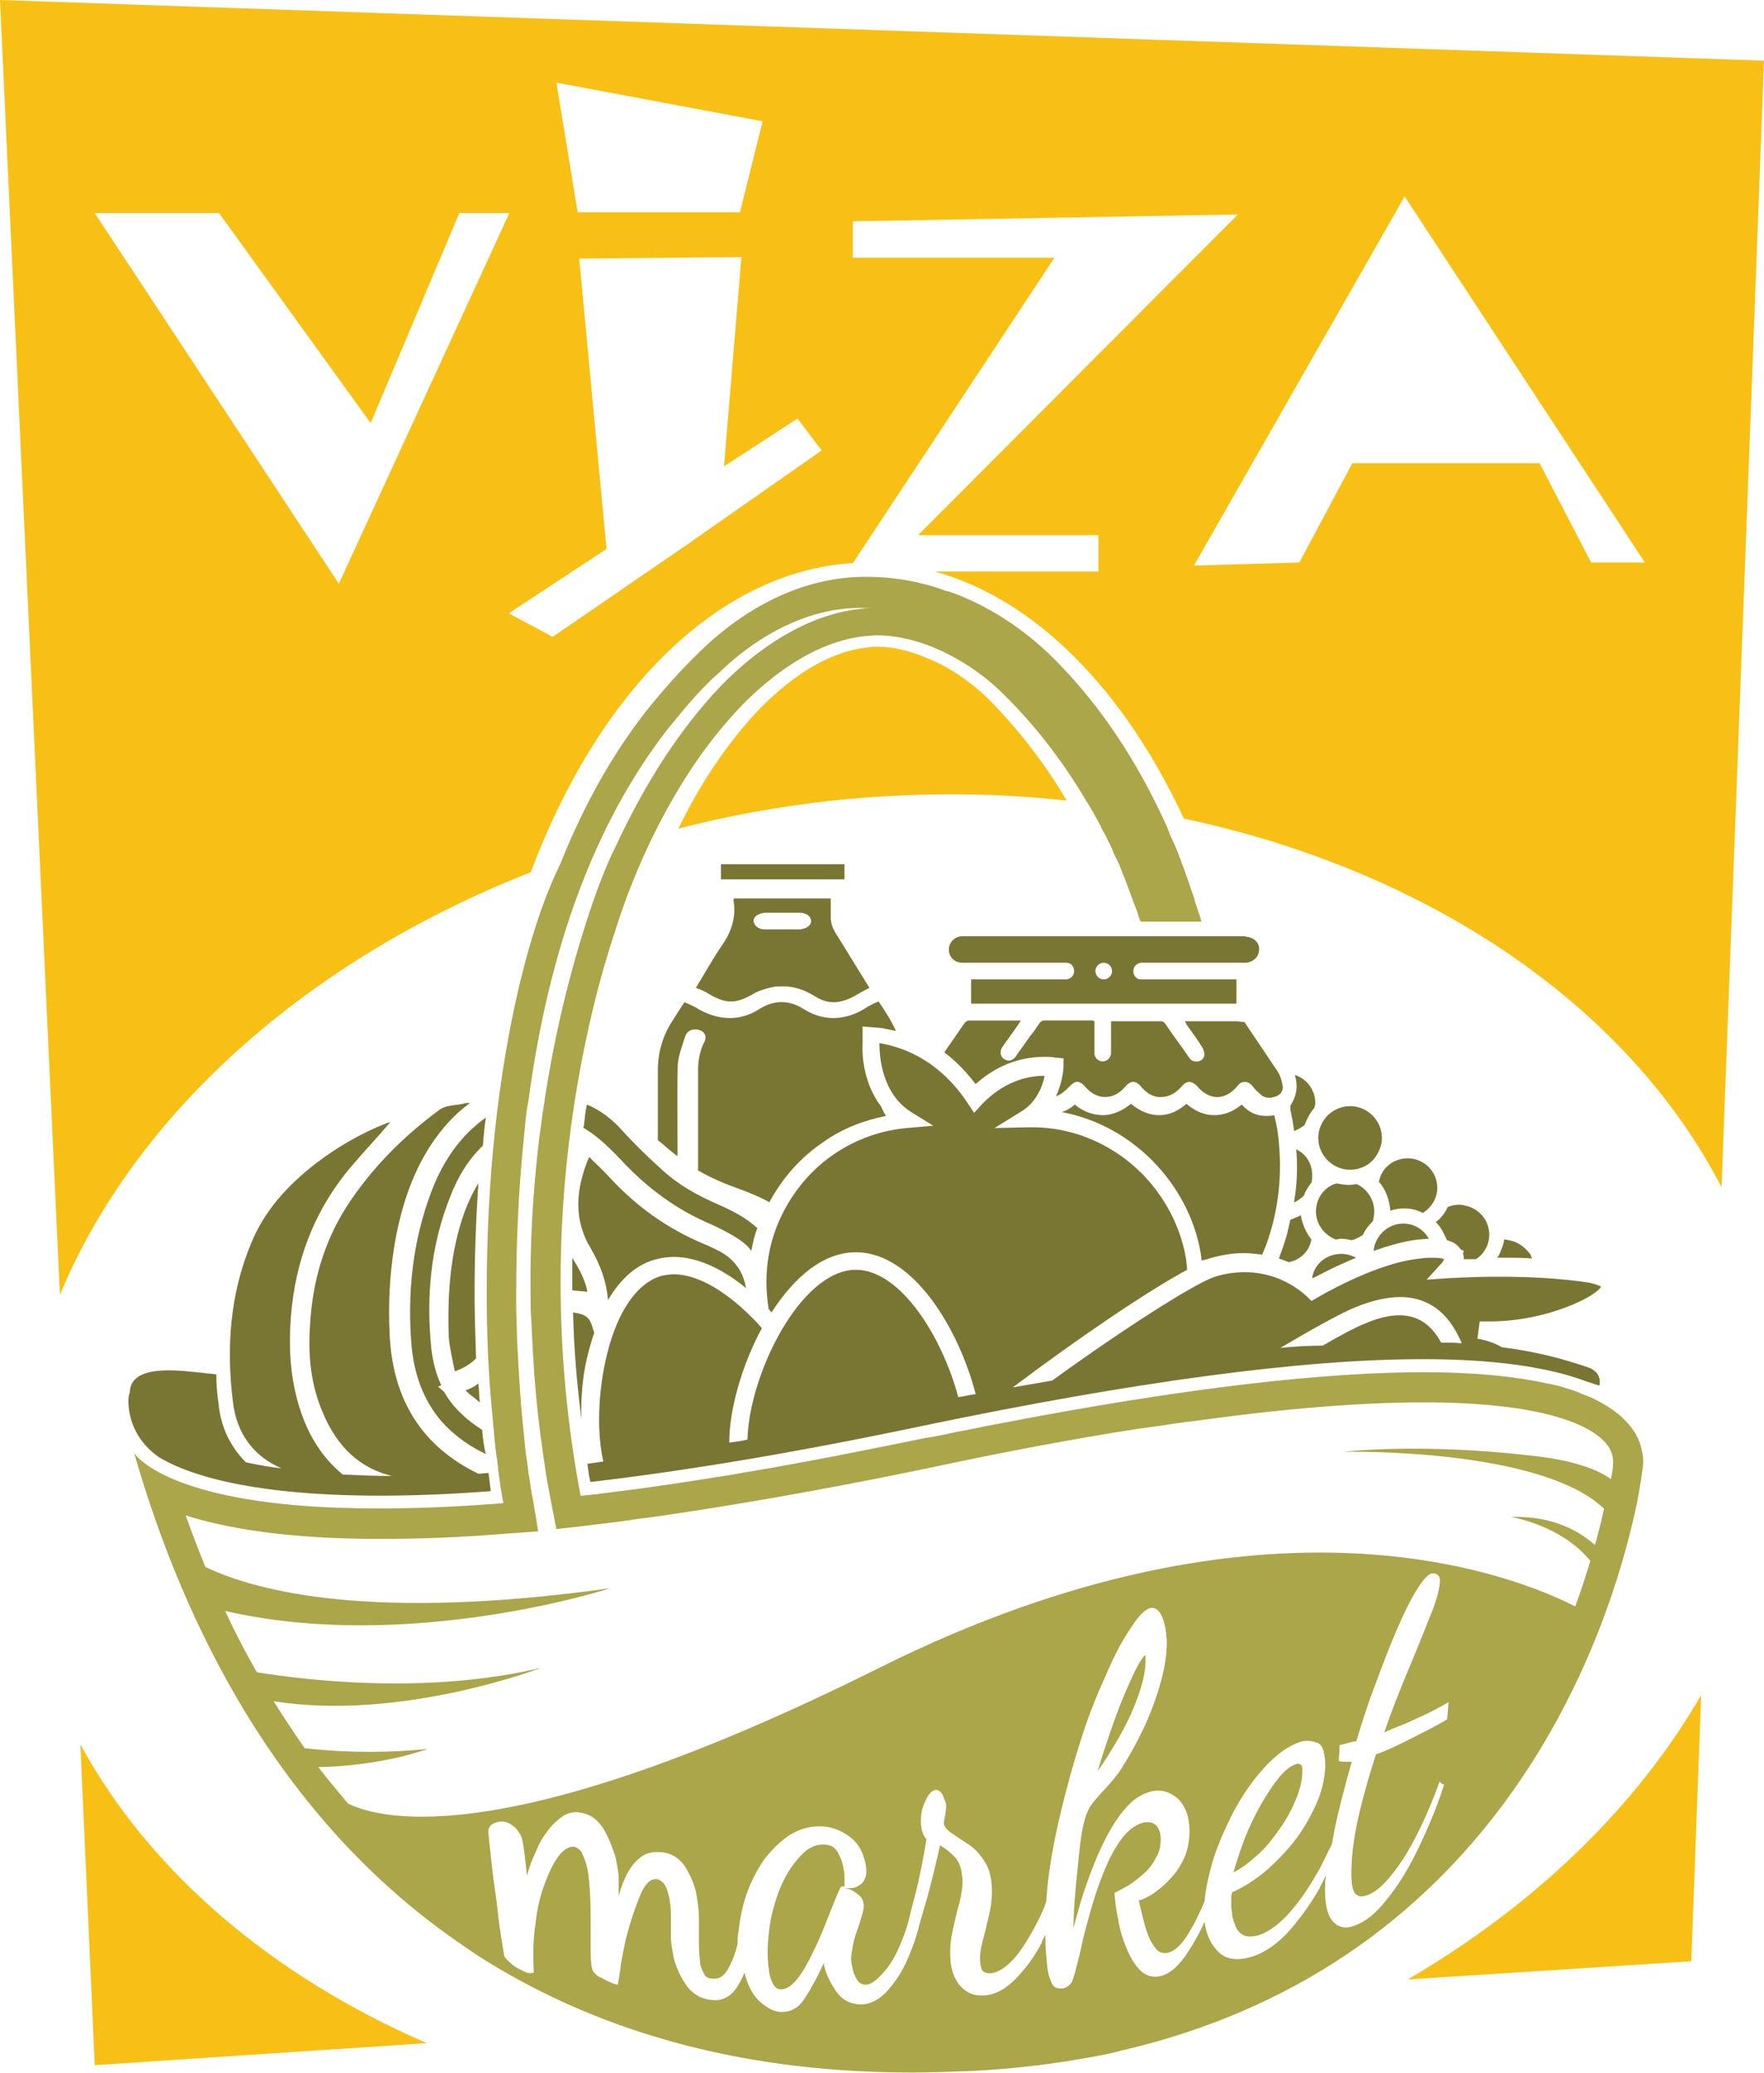 <?xml version="1.0" encoding="utf-8"?>
<!-- Generator: Adobe Illustrator 23.0.2, SVG Export Plug-In . SVG Version: 6.00 Build 0)  -->
<svg version="1.1" id="Layer_1" xmlns="http://www.w3.org/2000/svg" xmlns:xlink="http://www.w3.org/1999/xlink" x="0px" y="0px"
	 viewBox="0 0 226.77 266.46" style="enable-background:new 0 0 226.77 266.46;" xml:space="preserve">
<style type="text/css">
	.st0{fill:#A7A34A;}
	.st1{fill:#797634;}
	.st2{fill:#AAA649;}
	.st3{fill:#F8C014;}
</style>
<path class="st0" d="M159.63,120.36v-0.97l0,0l0,0V120.36z"/>
<g>
	<path class="st1" d="M196.95,161.78c-0.1-0.19-0.1-0.29-0.19-0.49c-0.58-0.78-1.36-1.46-2.34-1.75c-0.39-0.1-0.78-0.19-1.07-0.19
		c0,0.29-0.1,0.58-0.19,0.88c-0.19,0.49-0.39,1.07-0.68,1.46c0.19,0,0.29,0,0.49,0C194.22,161.69,195.59,161.69,196.95,161.78z"/>
	<path class="st1" d="M185.45,158.28l0.58,1.17c0.78,0.19,1.36,0.58,1.75,1.17l0.39,0.19l-0.1,0.39c0.1,0.19,0.1,0.39,0.1,0.68
		c0.49,0,0.97,0,1.56,0c0.78-0.49,1.27-1.17,1.56-2.05c0.29-0.97,0.19-1.95-0.29-2.92c-0.58-0.97-1.36-1.56-2.34-1.85
		c-0.39-0.1-0.78-0.19-1.07-0.19c-0.49,0-0.97,0.1-1.46,0.29c-0.39,0.78-0.88,1.46-1.56,1.95
		C184.96,157.5,185.26,157.89,185.45,158.28z"/>
	<path class="st1" d="M178.73,155.64c0.58-0.19,1.17-0.29,1.75-0.29c0.88,0,1.66,0.19,2.44,0.58c1.07-0.68,1.85-1.85,1.85-3.22
		c0-2.14-1.75-3.8-3.8-3.8c-1.85,0-3.41,1.27-3.7,3.02C178.14,152.92,178.63,154.28,178.73,155.64z"/>
	<path class="st1" d="M165.67,162.27c1.46-0.29,2.63-1.36,2.92-2.92c-0.68-0.88-1.17-1.95-1.36-3.12c-0.1,0-0.1,0.1-0.19,0.1
		l-1.17,0.49c-0.1,0.58-0.29,1.17-0.39,1.75c-0.29,1.07-0.68,2.14-1.07,3.22C164.89,161.98,165.28,162.08,165.67,162.27z"/>
	<path class="st1" d="M167.72,144.63c0.29-0.78,0.68-1.56,1.27-2.24c0-0.19,0.1-0.39,0.1-0.58c0-1.66-1.07-3.12-2.63-3.61
		c0.39,1.27,0.29,2.53-0.49,3.8c-0.1,0.1-0.1,0.39-0.1,0.58c0.19,0.97,0.39,1.85,0.49,2.83
		C166.84,145.22,167.33,144.92,167.72,144.63z"/>
	<path class="st1" d="M167.62,153.7c0.19-0.58,0.58-1.17,0.97-1.66c0.1-0.29,0.1-0.68,0.1-0.97c0-1.46-0.78-2.73-2.05-3.31
		c0.19,2.24,0.1,4.58-0.29,6.82C166.84,154.38,167.23,154.08,167.62,153.7z"/>
	<path class="st1" d="M171.71,159.35c0.19,0,0.49-0.1,0.68-0.1c0.49,0,0.97,0.1,1.36,0.19c0.49-0.1,0.97-0.39,1.46-0.68
		c0.29-0.68,0.78-1.27,1.27-1.75c0.1-0.39,0.19-0.78,0.19-1.27c0-1.56-0.97-2.92-2.24-3.51c-0.29,0-0.58,0.1-0.97,0.1
		c-0.58,0-1.07-0.1-1.66-0.19c-1.46,0.39-2.63,1.85-2.63,3.61C169.18,157.4,170.25,158.76,171.71,159.35z"/>
	<path class="st1" d="M180.38,157.3c-1.95,0-3.61,1.56-3.8,3.51c1.95-0.68,4-1.27,5.75-1.46c0.39,0,0.88-0.1,1.36-0.1
		C183.02,158.08,181.85,157.3,180.38,157.3z"/>
	<path class="st1" d="M174.34,161.69c-0.58-0.29-1.17-0.49-1.95-0.49c-1.85,0-3.41,1.27-3.7,3.02l0.1,0.1
		C170.25,163.54,172.2,162.56,174.34,161.69z"/>
	<path class="st1" d="M87.12,137.22c0-1.36,0.58-2.73,0.97-4c0.19-0.58,0.68-0.88,1.27-0.88c0.19,0,0.39,0,0.58,0.1
		c0.68,0.19,0.97,0.88,0.58,1.56c-0.58,1.17-0.78,2.34-0.78,3.61c0,4.29,0,8.58,0,12.86c1.66,0.97,3.51,1.75,5.46,2.44
		c1.27,0.49,2.53,0.97,3.7,1.66c1.66-3.12,4.09-5.85,7.02-7.8c2.34-1.66,5.07-2.73,7.99-3.31c-0.29-0.39-0.49-0.88-0.68-1.27
		c-2.14-2.83-2.44-6.33-2.34-7.99v-2.24l2.34,0.19c0.68,0.1,1.36,0.29,1.95,0.39c-0.58-1.27-1.36-2.53-2.24-3.8
		c-0.68,0.29-1.27,0.58-1.85,0.97c-1.27,0.78-2.63,1.17-4,1.17c-1.27,0-2.53-0.39-3.8-1.17c-0.88-0.58-1.85-0.88-2.83-0.88
		s-1.85,0.29-2.83,0.88c-1.17,0.78-2.53,1.17-3.8,1.17c-1.36,0-2.63-0.39-3.9-1.07c-0.58-0.39-1.27-0.68-1.95-0.97
		c-0.58,0.88-1.07,1.66-1.56,2.44c-1.27,1.95-1.85,4.09-1.85,6.33c0,3.02,0,6.04,0,8.97c0.88,0.68,1.66,1.46,2.53,2.05
		C87.12,144.83,87.02,141.03,87.12,137.22z"/>
	<path class="st1" d="M93.94,128.75c0.88,0,1.66-0.29,2.73-0.88c0.78-0.49,1.75-0.78,2.63-0.97c0.49-0.1,0.88-0.1,1.36-0.1
		c1.46,0,2.83,0.49,4.09,1.27c0.78,0.49,1.56,0.78,2.44,0.78c0.78,0,1.66-0.29,2.44-0.68c0.68-0.39,1.36-0.78,2.14-1.17
		c-1.46-2.34-2.92-4.78-4.39-7.11c-0.39-0.68-0.58-1.27-0.58-1.95c0-0.78,0-1.56,0-2.44H94.33c0,0.19-0.1,0.29,0,0.49
		c0.29,2.14-0.39,4-1.66,5.75c-1.17,1.75-2.14,3.51-3.22,5.26c0.58,0.19,1.27,0.49,1.85,0.88
		C92.29,128.45,93.16,128.75,93.94,128.75z M98.33,117.34c0.78,0,1.56,0,2.24,0c0.78,0,1.56,0,2.24,0c0.88,0,1.46,0.49,1.46,1.07
		c0,0.58-0.58,0.97-1.46,1.07h-0.1c0,0,0,0-0.1,0h-0.58h-1.46c-0.49,0-0.88,0-1.36,0c-0.29,0-0.58,0-0.88,0
		c-0.88,0-1.36-0.49-1.46-1.07C96.87,117.83,97.45,117.44,98.33,117.34z"/>
	<rect x="92.68" y="111.1" class="st1" width="15.88" height="1.95"/>
	<path class="st1" d="M154.85,161.98c1.75-0.58,3.41-0.88,5.07-0.88c0.78,0,1.56,0.1,2.34,0.19c0.19-0.39,0.29-0.78,0.49-1.17
		c1.66-4.58,2.14-9.26,1.56-14.13c-0.1-0.88-0.29-1.75-0.49-2.63c-0.39,0.1-0.68,0.1-1.07,0.1c-1.27,0-2.24-0.49-3.12-1.46
		c-1.07,0.88-2.24,1.36-3.51,1.36c-1.17,0-2.34-0.39-3.61-1.46c-0.97,0.88-2.14,1.46-3.51,1.46c-1.36,0-2.53-0.58-3.61-1.46
		c-1.07,0.88-2.34,1.46-3.61,1.46c-1.17,0-2.44-0.39-3.61-1.36c-0.58,0.49-1.07,0.78-1.66,0.97c4.68,0.88,8.97,3.31,12.28,6.92
		c3.02,3.31,5.07,7.5,5.65,11.79c0,0.1,0,0.29,0,0.39C154.56,161.98,154.75,161.98,154.85,161.98z"/>
	<path class="st1" d="M125.42,139.37c1.85-1.66,4.78-3.51,8.87-3.51c0.39,0,0.88,0,1.36,0.1l1.07,0.1v1.07c0,0.19-0.1,1.95-0.97,3.8
		c0.58-0.19,1.07-0.58,1.66-1.17c0.39-0.39,0.68-0.68,1.07-0.68c0.29,0,0.68,0.19,1.07,0.68c0.78,0.88,1.66,1.27,2.53,1.27
		c0.88,0,1.75-0.39,2.53-1.27c0.39-0.49,0.78-0.68,1.07-0.68c0.29,0,0.68,0.19,1.07,0.68c0.58,0.68,1.27,1.17,2.14,1.27
		c0.1,0,0.19,0,0.39,0c1.07,0,1.95-0.58,2.63-1.36c0.29-0.39,0.68-0.58,0.97-0.58c0.29,0,0.68,0.19,0.97,0.49
		c0.78,0.97,1.75,1.46,2.63,1.46c0.88,0,1.85-0.49,2.63-1.46c0.29-0.39,0.58-0.49,0.97-0.49c0.29,0,0.68,0.19,0.97,0.58
		c0.29,0.39,0.68,0.78,1.07,1.07c0.29,0.29,0.68,0.39,1.07,0.39c0.29,0,0.58-0.1,0.88-0.19c0.68-0.29,0.97-0.88,0.78-1.56
		c-0.1-0.58-0.29-1.17-0.68-1.75c-1.36-2.05-2.83-4.19-4.19-6.24c-0.49,0-0.68-0.1-0.97-0.1c-0.97,0-1.95,0-3.02,0
		c-0.97,0-1.95,0-3.02,0h-0.68c0.19,0.19,0.19,0.39,0.29,0.49c0.68,0.97,1.36,1.85,1.95,2.83c0.19,0.29,0.29,0.58,0.29,0.97
		c0,0.49-0.39,0.78-0.78,0.88c-0.1,0-0.19,0-0.29,0c-0.39,0-0.68-0.19-0.88-0.49c-0.97-1.46-2.05-2.83-3.02-4.29
		c-0.19-0.29-0.39-0.39-0.68-0.39c-0.97,0-2.05,0-3.02,0c-0.68,0-1.27,0-1.95,0c-0.29,0-0.58,0-0.88,0c-0.19,0-0.29,0-0.49,0
		c0,1.36,0,2.73,0,4.09c0,0.58-0.49,1.07-1.07,1.07c-0.58,0-1.07-0.49-1.07-1.07c0-0.19,0-0.49,0-0.68v-3.41
		c-0.1,0-0.19-0.1-0.19-0.1c-1.07,0-2.05,0-3.12,0c-1.07,0-2.14,0-3.22,0c-0.19,0-0.39,0.19-0.49,0.29
		c-0.39,0.58-0.78,1.17-1.27,1.75c-0.58,0.88-1.27,1.75-1.85,2.63c-0.19,0.29-0.58,0.49-0.88,0.49c-0.19,0-0.39-0.1-0.58-0.19
		c-0.49-0.29-0.58-0.97-0.29-1.46c0.1-0.19,0.29-0.39,0.39-0.58c0.68-0.97,1.36-1.85,2.05-2.92c-0.97,0-1.85,0-2.73,0
		c-1.36,0-2.73,0-4,0c-0.19,0-0.39,0.19-0.49,0.29c-0.88,1.27-1.75,2.53-2.63,3.8C123.08,136.54,124.45,138.1,125.42,139.37z"/>
	<path class="st1" d="M123.76,123.77c1.95,0,3.9,0,5.85,0h6.53h0.49c0.1,0,0.19,0,0.29,0c0.1,0,0.1,0,0.19,0
		c0.58,0,0.97,0.49,0.97,1.07c0,0.58-0.39,0.97-0.97,1.07c-0.1,0-0.19,0-0.29,0c-0.1,0-0.19,0-0.29,0c-2.14,0-4.39,0-6.53,0h-4.58
		h-0.58v3.12h34.11v-3.12h-0.58H153c-1.75,0-3.51,0-5.26,0c-0.19,0-0.39,0-0.58,0s-0.39,0-0.49,0c-0.58,0-0.97-0.49-0.97-1.07
		c0-0.58,0.39-0.97,0.97-1.07c0.1,0,0.1,0,0.19,0c0.1,0,0.19,0,0.29,0c4.19,0,8.38,0,12.57,0c0.1,0,0.19,0,0.29,0
		c0.1,0,0.1,0,0.19,0c0.88-0.1,1.56-0.68,1.66-1.56c0.1-0.88-0.49-1.56-1.36-1.75c-0.19,0-0.39-0.1-0.68-0.1h-0.1
		c-8.19,0-16.27,0-24.36,0h-11.21c-0.1,0-0.19,0-0.29,0c-0.1,0-0.19,0-0.29,0c-0.78,0.1-1.36,0.58-1.56,1.36
		C121.82,122.9,122.6,123.77,123.76,123.77z M141.89,123.77c0.58,0,1.07,0.49,1.07,1.07c0,0.58-0.49,1.07-1.07,1.07
		c-0.58,0-1.07-0.49-1.07-1.07C140.82,124.26,141.31,123.77,141.89,123.77z"/>
	<path class="st1" d="M62.47,143.66c-3.31,2.34-5.55,5.65-7.02,9.55c-2.44,6.43-3.12,13.16-2.53,19.98
		c0.39,3.9,1.75,7.41,4.39,10.14c1.56,1.56,3.31,2.73,5.16,3.61c-0.29-0.97-0.39-2.05-0.49-3.12c-0.88-0.58-1.75-1.17-2.53-1.95
		c-0.97-0.88-1.75-1.85-2.34-2.92l-0.78-0.68l0.39-0.19c-0.68-1.46-1.07-3.02-1.27-4.68c-0.68-6.72-0.1-13.25,2.44-19.59
		c0.97-2.53,2.34-4.78,4.19-6.53C62.17,146.09,62.27,144.83,62.47,143.66z"/>
	<path class="st1" d="M80.01,149.31c3.31,3.51,7.02,6.24,11.4,8.09c1.27,0.58,2.44,1.17,3.61,1.95c0.58,0.39,1.17,0.88,1.56,1.46
		c0.19-0.97,0.39-1.95,0.78-2.92c-1.46-1.36-3.22-2.24-4.97-3.02c-2.73-1.17-5.36-2.63-7.6-4.78c-1.85-1.66-3.61-3.41-5.26-5.26
		c-1.27-1.27-2.63-2.24-4.09-2.83c-0.19,0.97-0.29,1.85-0.39,2.83c-0.1,0.1-0.1,0.1,0,0.19C76.89,146.09,78.55,147.75,80.01,149.31z
		"/>
	<path class="st1" d="M76.4,171.34c-0.1-0.29-0.19-0.58-0.29-0.88c-0.29-0.97-0.78-1.36-1.56-1.56c-0.29-0.1-0.58-0.1-0.88-0.19
		c0.1,4.58,0.49,9.16,1.07,13.74c-0.1-2.92,0.19-6.04,0.97-8.87C75.92,172.8,76.11,172.12,76.4,171.34z"/>
	<path class="st1" d="M61.69,180.3c-0.1-0.78-0.1-1.66-0.19-2.44c-0.49,0.39-1.07,0.68-1.66,0.88c0.49,0.49,0.88,0.78,1.27,1.07
		C61.3,180.01,61.49,180.11,61.69,180.3z"/>
	<path class="st1" d="M78.16,167.14c1.66-2.83,3.8-4.68,6.24-5.26c0.68-0.19,1.46-0.29,2.24-0.29c2.83,0,6.04,1.36,9.26,4
		c-0.39-2.44-1.85-4.09-4.09-5.07c-0.39-0.19-0.78-0.39-1.27-0.58c-4.68-1.95-8.67-4.78-12.18-8.58c-0.78-0.88-1.66-1.66-2.63-2.63
		c-1.75,4.19-2.05,8.09,0.29,11.89C77.18,162.66,77.96,164.71,78.16,167.14z"/>
	<path class="st1" d="M59.74,155.74c-1.85,5.17-2.24,10.53-2.05,16.08c0.1,1.46,0.49,3.02,0.78,4.48c1.07-0.39,1.95-0.88,2.73-1.66
		c-0.1-2.83-0.19-5.65-0.19-8.48c0-4.87,0.19-9.55,0.49-14.03C60.81,153.21,60.23,154.47,59.74,155.74z"/>
	<path class="st1" d="M73.67,161.88c-0.1-0.1-0.1-0.19-0.1-0.29c0,1.46,0,2.83,0,4.29c0.68,0.1,1.27,0.1,1.95,0.19
		C75.23,164.61,74.55,163.25,73.67,161.88z"/>
	<path class="st1" d="M173.56,150.38c1.27,0,2.44-0.58,3.12-1.46c0.1-0.1,0.19-0.29,0.29-0.39c0.39-0.68,0.68-1.36,0.68-2.24
		c0-2.24-1.85-4.09-4.09-4.09c-2.24,0-4.09,1.85-4.09,4.09C169.47,148.53,171.32,150.38,173.56,150.38z"/>
	<path class="st1" d="M204.26,175.82c-3.12-1.07-6.63-2.05-11.21-2.63c-0.58-0.39-1.85-0.88-3.02-1.07h-0.1l0.29-2.24h0.1
		c0.39,0,0.78,0,1.17,0c7.5,0,13.84-3.31,14.33-4.48c-0.19-0.1-0.58-0.29-1.46-0.49c-3.61-0.58-7.99-0.78-11.6-0.78
		c-3.61,0-6.33,0.19-6.53,0.19l-2.83,0.19l1.95-2.14c0.1-0.1,0.29-0.39,0.29-0.49c-0.19-0.1-0.58-0.19-1.56-0.19
		c-0.39,0-0.88,0-1.46,0.1c-4.48,0.39-10.33,3.31-13.35,5.07l-0.68,0.39l-0.58-0.58c-2.24-2.05-5.07-3.12-7.99-3.12
		c-1.36,0-2.73,0.19-4.09,0.68c-2.63,0.97-11.4,6.53-20.66,13.25c-1.66,0.29-3.31,0.58-5.07,0.88c8.28-6.24,17.44-12.47,22.41-15.11
		c0-0.39-0.1-0.78-0.1-1.17c-0.58-3.8-2.34-7.5-5.07-10.53c-3.8-4.19-9.16-6.63-14.72-6.63c-0.19,0-0.39,0-0.58,0l-4.29,0.1
		l3.61-2.24c1.85-1.17,2.63-3.31,2.83-4.48c-3.8,0-6.53,2.05-8.09,3.7l-0.97,1.07l-0.78-1.17c-1.95-3.02-5.55-6.82-11.4-7.8
		c0,1.95,0.39,6.53,4.09,8.87l2.83,1.75l-3.31,0.29c-3.41,0.29-6.63,1.46-9.36,3.31c-4.39,2.92-7.6,7.89-8.48,13.06
		c-0.39,2.24-0.39,4.58,0,6.92c0.1,0.1,0.19,0.29,0.39,0.39c2.83-4.39,6.53-7.7,10.82-7.7c7.41,0,13.25,9.94,15.4,18.23
		c-0.78,0.1-1.46,0.29-2.24,0.39c-2.05-7.7-7.41-16.37-13.16-16.37c-7.11,0-13.74,13.45-13.94,21.83c-0.78,0.19-1.56,0.29-2.34,0.39
		v-0.1c0-4,1.56-9.75,4.19-14.62c-0.49-0.58-1.07-1.17-1.66-1.75c-3.41-3.31-6.82-5.17-9.65-5.17c-0.58,0-1.07,0.1-1.56,0.19
		c-3.12,0.88-5.65,4.48-7.02,10.04c-1.17,4.68-1.36,10.04-0.49,13.84c-0.68,0.1-1.36,0.19-2.05,0.29c0.1,0.78,0.19,1.56,0.39,2.34
		c12.57-1.46,26.99-3.9,42.68-7.21c27.09-5.65,48.73-8.58,64.32-8.58c8.97,0,15.98,0.97,20.95,2.83l1.75,0.58
		C206.01,176.4,204.26,175.82,204.26,175.82z M187.89,172.7c-0.88-0.1-1.75-0.1-2.63-0.1c-1.27-2.34-3.02-3.51-5.36-3.51
		c-1.36,0-2.92,0.39-4.68,1.17c-0.97,0.39-2.83,1.36-5.17,2.73c-1.75,0-3.51,0.1-5.46,0.29c4.48-2.63,7.99-4.58,9.75-5.26
		c2.14-0.88,4.09-1.27,5.65-1.27c4.39,0,6.63,2.92,7.89,5.85V172.7z"/>
	<path class="st1" d="M61.49,189.46c-7.21-3.51-11.01-9.45-11.4-17.93c-0.19-3.8,0-7.5,0.58-11.21c0.78-4.68,2.14-9.16,4.68-13.06
		c1.36-2.05,2.92-3.9,5.07-5.46c-0.49,0-0.68,0-0.88,0.1c-0.97,0.19-2.14,0.19-2.92,0.68c-4.68,3.41-8.87,7.6-12.08,12.57
		c-2.92,4.58-4.39,9.75-4.68,15.2c-0.29,3.9,0.1,7.7,1.66,11.31c1.85,4.39,4.78,7.11,8.87,8.09c-2.24,0-4.39-0.1-6.33-0.19
		c-2.73-2.24-4.48-5.17-5.55-8.58c-1.36-4.29-1.46-8.77-0.97-13.16c0.78-6.82,3.31-12.77,7.6-17.84c1.66-1.95,3.41-3.8,5.07-5.75
		c-0.19,0.1-0.39,0.1-0.58,0.19c-3.22,1.27-6.24,3.02-9.06,5.17c-3.51,2.73-6.53,5.95-8.28,10.23c-2.73,6.53-3.22,13.45-2.34,20.47
		c0.49,4,2.63,6.92,6.24,8.48c-1.66-0.19-3.22-0.49-4.58-0.78c-1.95-1.95-3.22-4.48-3.51-7.5c-0.19-1.27-0.29-2.53-0.29-3.8
		c-0.58-0.1-1.07-0.1-1.66-0.19c-2.34-0.19-9.06-1.36-9.45,2.24c0,0.1,0,0.19,0,0.29c-0.29,0.1-0.88,5.07,3.7,8.28
		c3.02,1.85,10.62,4.97,28.46,4.97c4.39,0,9.16-0.19,14.23-0.58c-0.1-0.78-0.19-1.56-0.29-2.34
		C62.37,189.37,61.88,189.46,61.49,189.46z"/>
</g>
<g>
	<path class="st2" d="M211.08,186.54c-0.39-2.24-2.14-4.87-6.63-6.92c-0.49-0.19-1.07-0.39-1.66-0.68
		c-0.78-0.29-1.56-0.49-2.44-0.78c-0.49-0.1-0.88-0.19-1.36-0.29c-4-0.88-9.16-1.46-15.98-1.46c-12.38,0-30.02,1.85-55.16,6.72
		c-1.66,0.29-3.22,0.68-4.97,0.97c-1.27,0.29-2.63,0.58-4,0.78c-8.09,1.66-15.49,3.12-22.41,4.29c-0.78,0.1-1.56,0.29-2.24,0.39
		c-5.46,0.88-10.52,1.66-15.3,2.24c-1.46,0.19-2.92,0.39-4.29,0.49c-3.51-18.42-3.41-37.62,0.19-56.14
		c1.07-5.56,2.44-11.01,4.19-16.28c1.46-4.68,3.22-8.97,5.16-12.86c2.92-5.85,6.24-10.92,10.14-15.2
		c2.44-2.73,9.06-9.26,16.96-10.04c0.49,0,0.88-0.1,1.36-0.1c2.24,0,4.68,0.49,7.11,1.46c2.92,1.17,5.94,3.02,8.58,5.46
		c4.39,4.19,8.19,9.06,11.4,14.52c0.1,0.1,0.1,0.19,0.19,0.29c0.19,0.29,0.39,0.68,0.58,0.97c0.19,0.39,0.39,0.68,0.58,1.07
		c0.19,0.29,0.39,0.68,0.49,0.97c0.19,0.39,0.39,0.68,0.58,1.07c0.19,0.29,0.29,0.68,0.49,0.97c0.19,0.39,0.39,0.78,0.49,1.17
		c0.19,0.29,0.29,0.68,0.49,0.97c0.19,0.39,0.39,0.78,0.49,1.17c0.1,0.29,0.29,0.68,0.39,0.97c0.19,0.39,0.29,0.78,0.49,1.27
		c0.1,0.39,0.29,0.68,0.39,1.07c0.19,0.39,0.29,0.88,0.49,1.27c0.1,0.39,0.29,0.68,0.39,1.07c0.1,0.39,0.19,0.68,0.39,1.07h7.8
		c-0.19-0.78-0.49-1.46-0.68-2.14c-0.1-0.19-0.19-0.49-0.19-0.68c-0.49-1.36-0.88-2.63-1.36-3.9c-0.1-0.39-0.29-0.68-0.39-1.07
		c-0.39-1.07-0.78-2.05-1.27-3.02c-0.19-0.49-0.39-0.97-0.58-1.46c-3.7-8.19-8.28-15.11-13.74-20.76c-4-4.19-8.67-7.31-13.55-9.16
		c-0.29-0.1-0.58-0.19-0.88-0.29h-0.1c-3.41-1.27-6.92-1.85-10.33-1.85c-1.36,0-2.63,0.1-3.9,0.29c-7.7,1.17-13.74,5.65-17.44,9.26
		c-2.53,2.44-4.87,5.07-7.11,7.89c-4.39,5.65-7.99,12.18-10.91,19.49c-2.24,4.58-3.9,9.94-5.26,15.59
		c-2.73,11.6-4.19,24.75-4.19,39.47c0,5.17,0.19,10.23,0.68,15.3c0.1,1.07,0.19,2.14,0.29,3.22c0.1,1.07,0.19,2.05,0.39,3.12
		c0,0.39,0.1,0.68,0.1,1.07c0.19,1.46,0.39,2.92,0.68,4.39c-6.04,0.49-11.3,0.68-15.98,0.68c-3.41,0-6.43-0.1-9.16-0.29
		c-19-1.36-22.32-6.82-22.32-6.82c5.26,18.32,16.66,45.9,42.2,63.25c0.58,0.39,1.27,0.88,1.85,1.27
		c14.13,9.06,32.35,15.11,55.94,15.11c2.44,0,4.87-0.1,7.5-0.19c5.85-0.29,11.21-0.97,16.37-1.95c0.97-0.19,2.05-0.39,3.02-0.68
		c49.31-11.4,62.86-54.29,66.17-69.78c0.1-0.29,0.1-0.58,0.19-0.88c0.39-2.05,0.58-3.51,0.68-4.19
		C211.28,188.1,211.28,187.32,211.08,186.54z M186.04,221.04c-1.66,0.97-3.22,1.75-4.58,2.44c-1.36,0.68-2.73,1.36-4,1.85
		c-0.1,0-0.19,0.1-0.29,0.1c-0.1,0-0.19,0.1-0.29,0.1c-0.78,2.44-1.46,4.78-2.05,7.21c-0.58,2.44-0.97,4.68-1.07,6.82
		c-0.1,1.75,0,3.02,0.29,3.61c0.29,0.58,0.88,0.78,1.66,0.49c1.46-0.49,2.92-2.05,4.68-4.68c1.66-2.63,3.22-5.95,4.68-9.94
		c0.19,0.19,0.29,0.29,0.58,0.39c-0.97,3.02-2.14,5.75-3.41,8.38c-1.27,2.63-2.63,4.78-4,6.43c-1.36,1.75-2.73,2.83-4.09,3.31
		c-1.27,0.49-2.24,0.19-2.92-0.68c-0.68-0.88-0.97-2.44-0.88-4.78c0-0.29,0.1-0.58,0.1-0.97c-0.29,0.58-0.58,1.17-0.88,1.75
		c-1.36,2.34-2.83,4.29-4.29,5.85c-1.56,1.56-3.12,2.53-4.68,2.92c-1.85,0.49-3.31,0.19-4.29-1.07c-0.78-0.88-1.27-2.05-1.46-3.51
		c-0.78,1.75-1.66,3.22-2.53,4.48c-1.07,1.46-2.14,2.34-3.31,2.53c-0.88,0.19-1.75-0.1-2.44-0.78c-0.68-0.68-1.27-1.66-1.75-2.83
		c-0.49-1.17-0.88-2.44-1.07-3.7c-0.29-1.27-0.39-2.44-0.49-3.41c0.39-0.19,0.97-0.49,1.66-0.88c0.68-0.39,1.27-0.88,1.95-1.46
		c0.68-0.58,1.27-1.27,1.66-2.05c0.49-0.78,0.68-1.56,0.68-2.53c0-0.78-0.19-1.36-0.58-1.75c-0.39-0.39-0.88-0.49-1.56-0.39
		c-0.88,0.19-1.75,0.78-2.53,1.66c-0.78,0.97-1.46,2.05-2.14,3.51c-0.58,1.36-1.17,2.83-1.66,4.39c-0.49,1.56-0.88,3.02-1.27,4.48
		c-0.39,1.46-0.58,2.73-0.88,3.7c-0.29,1.27-0.58,2.24-0.78,2.73c-0.29,0.49-0.68,0.78-1.27,0.88c-0.19,0-0.49,0-0.78-0.1
		c-0.29-0.1-0.58-0.49-0.78-1.17c-0.29-0.68-0.39-1.66-0.49-3.12c-0.1-0.78-0.1-1.66-0.1-2.53c-0.19,0.39-0.39,0.68-0.49,1.07
		c-0.97,1.85-2.14,3.41-3.41,4.68c-1.27,1.27-2.53,1.95-3.9,2.05c-1.17,0.1-2.05-0.19-2.92-0.97c-0.78-0.78-1.27-1.85-1.46-3.22
		c-0.1-1.17-0.1-2.44,0.19-3.8c0.29-1.36,0.58-2.73,0.97-4c0.29-1.36,0.49-2.53,0.29-3.51c-0.1-0.97-0.39-1.75-0.97-2.34
		c-0.58-0.58-1.17-1.07-1.85-1.46c-0.49,2.34-1.07,4.58-1.66,6.82c-0.39,1.27-0.68,2.34-0.97,3.31c-0.39,1.66-0.97,3.22-1.56,4.58
		c-0.78,1.75-1.75,3.12-2.73,4.19c-0.97,0.97-2.05,1.56-3.22,1.56c-1.27,0-2.34-0.49-3.12-1.56c-0.78-1.07-1.36-2.24-1.66-3.51
		c0-0.1,0-0.1,0-0.19v-0.1c-0.88,1.95-1.75,3.51-2.53,4.68c-0.78,1.17-1.75,1.66-2.92,1.66c-0.97,0-1.95-0.58-2.92-1.46
		c-0.88-0.88-1.46-2.05-1.85-3.61c-0.29,0.78-0.68,1.46-1.07,2.05c-0.78,1.07-1.85,1.66-3.22,1.46c-1.17-0.1-2.24-0.68-3.02-1.66
		c-0.78-1.07-1.36-2.24-1.75-3.61c-0.19-0.97-0.39-1.95-0.39-2.83c0-0.97,0-1.85,0-2.83c0-0.88-0.1-1.75-0.29-2.53
		c-0.19-0.68-0.39-1.27-0.68-1.56c-0.29-0.29-0.58-0.49-0.88-0.49c-0.78-0.1-1.46,0.58-2.05,1.95c-0.58,1.36-1.27,3.31-1.95,5.95
		c-0.19,0.97-0.39,1.95-0.58,3.02c-0.1,1.07-0.29,1.95-0.39,2.63c-0.29,0-0.68-0.19-1.17-0.39c-0.49-0.19-0.88-0.49-1.36-0.68
		c-0.39-0.29-0.68-0.58-0.78-0.97c-0.1-0.39-0.19-1.07-0.19-2.14c0-1.07,0-2.24,0-3.7c0-1.36,0-2.83-0.1-4.19
		c-0.1-1.36-0.19-2.53-0.49-3.51c-0.19-0.58-0.39-1.07-0.58-1.46c-0.29-0.39-0.58-0.58-0.88-0.68c-0.68-0.1-1.36,0.29-2.05,1.17
		c-0.68,0.88-1.27,2.14-1.85,3.7c-0.58,1.56-0.97,3.31-1.17,5.26c-0.29,1.95-0.29,4-0.19,6.04c-0.58,0.19-0.97,0-1.56-0.29
		c-0.58-0.29-1.07-0.58-1.46-0.97c-0.49-0.39-0.68-0.68-0.78-0.88c0,0-0.1-0.68-0.29-1.75c-0.19-1.17-0.39-2.53-0.58-4.29
		c-0.19-1.75-0.49-3.41-0.68-5.26c-0.19-1.75-0.39-3.31-0.49-4.68c0-0.49,0.19-0.78,0.68-1.07c0.49-0.19,0.97-0.29,1.46-0.19
		c0.49,0.1,0.88,0.39,1.36,0.78c0.39,0.49,0.78,0.97,0.88,1.66c0.1,0.39,0.19,1.07,0.29,1.85c0.1,0.78,0.19,1.66,0.29,2.63
		c0.29-1.07,0.68-2.14,1.17-3.12c0.39-1.07,0.97-1.95,1.56-2.73c0.58-0.78,1.27-1.36,1.95-1.85c0.68-0.39,1.46-0.58,2.24-0.39
		c1.27,0.19,2.14,0.88,2.92,2.05c0.68,1.17,1.17,2.44,1.56,3.7c0.1,0.58,0.19,1.07,0.29,1.56c0.1,0.49,0.1,1.07,0.1,1.56
		s0,1.07,0,1.85c0.29-1.07,0.68-2.14,1.17-3.02c0.49-0.88,1.07-1.56,1.75-2.05c0.68-0.49,1.56-0.68,2.53-0.58
		c1.27,0.1,2.24,0.68,3.02,1.75c0.68,1.07,1.17,2.14,1.46,3.31c0.19,1.07,0.39,2.24,0.39,3.41s0,2.24,0,3.31
		c0,1.07,0.1,1.95,0.19,2.73c0.1,0.39,0.29,0.78,0.49,1.17c0.19,0.39,0.58,0.58,1.07,0.58c0.88,0.1,1.56-0.39,2.05-1.36
		c0.49-0.88,0.88-1.85,1.17-3.12c0-0.49,0-0.97,0.1-1.46c0.19-1.66,0.49-3.31,1.07-4.97c0.58-1.66,1.36-3.12,2.24-4.39
		c0.97-1.27,2.05-2.34,3.22-3.12c1.27-0.78,2.53-1.17,3.9-1.17c1.46,0,2.73,0.49,3.9,1.36c1.17,0.88,1.75,2.05,2.05,3.61
		c0.19,1.07,0,1.95-0.58,2.44c-0.58,0.49-1.27,0.68-2.14,0.49c0.19,0.1,0.39,0.1,0.58,0.19c0.39,0.1,0.78,0.39,1.17,0.68
		c0.39,0.29,0.58,0.68,0.68,1.07c0.1,0.39,0,0.97-0.19,1.56c-0.19,0.68-0.39,1.36-0.68,2.14c-0.29,0.78-0.49,1.56-0.58,2.34
		c-0.19,0.78-0.19,1.46,0,2.24c0.1,0.58,0.29,1.07,0.58,1.56c0.29,0.49,0.68,0.68,1.17,0.68c0.78,0,1.66-0.78,2.83-2.24
		c0.88-1.17,1.75-3.02,2.53-5.46c0.29-1.07,0.58-2.44,1.07-4.19c0.49-2.05,0.97-4.29,1.36-6.82c-0.39-0.39-0.58-0.97-0.68-1.66
		c-0.1-1.07,0-2.14,0.49-3.12c0.39-0.97,0.88-1.46,1.36-1.56c0.39,0,0.68,0.19,0.97,0.78c0.19,0.58,0.39,0.88,0.39,1.17
		c0,0.19,0,0.58-0.1,1.17c-0.1,0.58-0.19,0.97-0.19,1.17c0,0.39,0.39,0.88,0.97,1.27c0.58,0.39,1.27,0.88,2.05,1.36
		c0.78,0.49,1.46,1.17,2.05,2.05c0.58,0.78,0.97,1.85,1.07,3.22c0.1,1.17,0,2.44-0.29,3.7c-0.29,1.27-0.58,2.53-0.88,3.61
		c-0.29,1.07-0.39,2.05-0.29,2.83c0.1,0.58,0.19,0.97,0.49,1.07c0.29,0.19,0.49,0.19,0.88,0.19c0.78-0.1,1.46-0.49,2.24-1.17
		c0.78-0.68,1.46-1.56,2.14-2.63c0.68-1.07,1.27-2.14,1.85-3.31c0.39-0.78,0.68-1.46,0.88-2.14c0-0.49,0.1-0.88,0.1-1.36
		c0.29-3.12,0.88-6.33,1.66-9.65c0.78-3.31,1.66-6.53,2.63-9.55c0.97-3.12,2.05-5.85,3.22-8.38c1.07-2.53,2.14-4.58,3.22-6.14
		c0.97-1.56,1.85-2.44,2.53-2.63c0.58-0.1,1.07,0.19,1.46,0.97c0.39,0.78,0.58,1.85,0.68,3.22c0,1.46-0.19,3.12-0.68,4.97
		c-0.49,1.85-1.17,3.8-2.05,5.75c-0.88,1.95-1.95,3.9-3.12,5.75c-1.17,1.85-3.22,3.61-4,4.87c-1.17,1.85-1.36,5.65-1.66,8.38
		c-0.29,2.73-0.49,5.17-0.49,7.21c0.49-1.75,0.97-3.7,1.66-5.56c0.68-1.95,1.36-3.7,2.24-5.46c0.88-1.75,1.75-3.22,2.83-4.39
		c0.97-1.17,2.14-1.85,3.31-2.14c1.27-0.29,2.44,0.1,3.41,0.97c0.97,0.97,1.46,2.34,1.46,4.09c0,1.27-0.19,2.44-0.68,3.51
		c-0.49,1.07-1.07,1.95-1.85,2.73c-0.68,0.78-1.46,1.36-2.14,1.85c-0.78,0.49-1.36,0.78-1.85,0.88c0.1,0.49,0.29,1.17,0.49,2.05
		c0.19,0.78,0.39,1.56,0.68,2.34c0.29,0.78,0.68,1.36,1.07,1.85c0.39,0.49,0.97,0.58,1.46,0.49c0.78-0.19,1.56-0.78,2.34-1.95
		c0.78-1.17,1.56-2.63,2.34-4.48c0-0.1,0.1-0.19,0.1-0.29c0.1-1.46,0.49-3.12,0.97-4.87c0.68-2.24,1.66-4.48,2.83-6.72
		c1.17-2.14,2.53-4.09,4-5.65c1.46-1.56,2.92-2.63,4.39-3.12c0.78-0.29,1.56-0.19,2.34,0.1c0.68,0.29,0.97,1.36,0.97,3.12
		c-0.1,1.66-0.49,3.31-1.27,4.97c-0.78,1.66-1.66,3.22-2.83,4.68c-1.17,1.46-2.44,2.73-3.8,3.9c-1.36,1.07-2.73,1.95-4.09,2.53
		c0,0.19-0.1,0.39-0.1,0.58s0,0.49,0,0.97c0,0.19,0,0.58,0.1,1.07c0,0.49,0.19,1.07,0.39,1.56c0.19,0.58,0.49,0.97,0.97,1.27
		c0.49,0.29,1.07,0.29,1.95,0.1c1.27-0.39,2.53-1.27,3.8-2.63c1.27-1.36,2.53-3.12,3.7-5.17c0.78-1.27,1.36-2.63,2.05-4
		c0.1-0.58,0.19-1.07,0.29-1.66c0.58-2.83,1.36-5.75,2.24-8.87c-0.19,0-0.49,0-0.78,0c-0.29,0-0.58,0-0.88-0.1
		c0-0.78,0.1-1.17,0.1-2.05c0.49-0.1,0.88-0.19,1.17-0.29c0.29-0.1,0.68-0.19,0.97-0.19c0.78-2.53,1.56-5.07,2.53-7.5
		c0.88-2.44,1.75-4.68,2.63-6.72c0.88-2.05,1.66-3.7,2.44-4.97c0.78-1.27,1.36-2.05,1.95-2.34c0.29-0.1,0.58-0.1,0.88,0.1
		s0.39,0.58,0.29,1.27c-0.1,0.88-0.49,2.34-1.27,4.19c-0.78,1.95-1.66,4.19-2.73,6.72c-1.07,2.53-2.14,5.26-3.12,8.09
		c0.19-0.1,0.49-0.19,0.68-0.29c0.19-0.1,0.49-0.19,0.68-0.29c1.36-0.49,2.53-1.07,3.61-1.56c1.07-0.49,2.14-1.07,3.31-1.75
		C186.13,219.68,186.13,220.16,186.04,221.04z M207.09,190.15c-1.75-1.27-4.87-2.44-10.23-3.02c-14.33-1.66-24.17-0.49-24.17-0.49
		s25.24-0.58,33.52,7.31c-0.29,1.36-0.68,2.92-1.17,4.68c-1.85-1.66-5.26-3.8-10.82-3.61c0,0,6.43,0.97,10.23,5.65
		c-0.58,1.85-1.17,3.8-1.95,5.85c-7.41-3.8-39.47-17.06-89.46,7.89C65.59,238.1,49.12,234,44.73,231.86
		c-1.27-1.56-2.63-3.12-3.8-4.68c8.48-0.19,14.03-2.34,14.03-2.34c-6.63,0.68-12.67,0.29-15.79-0.1c-1.36-1.95-2.73-4-4-6.04
		c16.37,2.63,34.4-4.29,34.4-4.29c-14.81,3.51-30.31,1.56-36.54,0.58c-1.46-2.53-2.83-5.17-4.09-7.89
		c23.78,5.46,49.51-2.92,49.51-2.92c-30.7,4.29-45.51,0.39-52.04-2.73c-0.88-2.14-1.75-4.39-2.53-6.63
		c5.26,1.66,13.06,3.02,24.95,3.02c4.97,0,10.43-0.19,16.27-0.68l4.09-0.29l-0.68-4.09c0-0.19-0.1-0.29-0.1-0.49
		c-0.19-0.97-0.29-2.05-0.49-3.02v-0.1c-0.1-0.97-0.29-1.95-0.39-2.92c-0.1-0.97-0.19-1.95-0.29-2.92c-0.39-3.7-0.58-7.5-0.78-11.31
		c0-1.36-0.1-2.63-0.1-4c0-0.58,0-1.07,0-1.66c0-6.63,0.29-12.96,0.88-19c0.1-0.97,0.19-2.05,0.29-3.02
		c0.1-0.97,0.19-1.85,0.39-2.73c2.63-19.78,8.58-35.77,17.74-47.66c1.66-2.05,3.31-4.09,5.16-5.95c0.49-0.49,0.97-0.97,1.56-1.46
		c3.31-3.22,8.67-7.21,15.4-8.19c0.78-0.1,1.46-0.19,2.24-0.19c0.39,0,0.68,0,1.07,0c0.19,0,0.29,0,0.49,0c0.29,0,0.68,0,0.97,0
		c-0.58,0-1.17,0-1.75,0.1c-8.38,0.78-15.3,6.92-18.52,10.33c-0.29,0.39-0.68,0.68-0.88,0.97c-4.78,5.36-8.77,11.79-12.18,19.1
		c-1.46,2.92-2.73,6.33-3.9,10.04c-2.34,7.31-4.09,14.81-5.26,22.42c-0.1,0.88-0.29,1.75-0.39,2.63c-0.1,0.97-0.29,1.95-0.39,2.92
		c-0.78,6.63-1.17,13.25-1.07,19.98c0,1.07,0,2.14,0.1,3.22c0.19,4.58,0.49,9.26,1.07,13.84c0.1,0.97,0.29,1.95,0.39,2.92
		c0.1,0.68,0.19,1.36,0.29,1.95c0.19,1.46,0.49,2.92,0.78,4.48l0.68,3.51l3.51-0.39c2.14-0.29,4.39-0.49,6.72-0.88
		c2.44-0.29,4.97-0.68,7.5-1.07c9.45-1.46,19.59-3.31,30.41-5.56c9.55-2.05,18.42-3.7,26.51-4.97c0.68-0.1,1.46-0.19,2.14-0.29
		c1.95-0.29,3.8-0.58,5.65-0.78c11.21-1.56,20.95-2.34,28.94-2.34c0.49,0,0.97,0,1.46,0c15.3,0.19,20.37,3.31,22.02,5.17
		c0.78,0.88,1.07,1.85,0.97,2.83C207.38,188.59,207.28,189.17,207.09,190.15z"/>
	<path class="st2" d="M146.28,218.12c0.68-1.85,1.07-3.61,0.97-5.17v-0.1v-0.1c-0.29,0.19-0.88,1.07-1.56,2.53
		c-0.68,1.46-1.46,3.22-2.24,5.36c-0.78,2.14-1.56,4.48-2.34,7.02c0.88-1.17,1.75-2.63,2.73-4.29
		C144.72,221.82,145.59,220.07,146.28,218.12z"/>
	<path class="st2" d="M164.11,235.66c0.97-1.27,1.75-2.63,2.34-4c0.58-1.36,0.97-2.63,0.97-3.9c0-0.49,0-0.78-0.19-0.88
		c-0.1-0.1-0.29-0.19-0.58-0.1c-0.68,0.19-1.46,0.78-2.24,1.75c-0.78,0.97-1.56,2.14-2.34,3.51c-0.78,1.36-1.46,2.83-2.05,4.29
		c-0.58,1.56-1.07,3.02-1.46,4.39c0.78-0.39,1.66-0.97,2.63-1.85C162.26,238,163.23,236.93,164.11,235.66z"/>
	<path class="st2" d="M108.56,241.51c0-0.39,0-0.78-0.1-1.17c-0.1-0.78-0.39-1.56-0.78-2.24c-0.39-0.68-0.97-0.97-1.85-0.97
		c-0.97,0-1.85,0.39-2.63,1.17c-0.78,0.78-1.56,1.75-2.24,3.02c-0.68,1.27-1.17,2.63-1.56,4.09c-0.39,1.46-0.58,2.92-0.68,4.39
		c-0.1,1.46,0,2.73,0.19,3.9c0.29,1.36,0.78,2.05,1.46,2.05s1.36-0.39,2.14-1.36c0.68-0.88,1.36-2.05,2.05-3.51
		c0.68-1.36,1.27-2.83,1.85-4.29c0.58-1.46,1.07-2.73,1.56-3.8c0.1-0.19,0.19-0.29,0.39-0.29c0,0,0.1,0,0.19,0.1
		C108.56,242.19,108.56,241.8,108.56,241.51z"/>
</g>
<g>
	<path class="st3" d="M180.97,254.47l36.45-2.34l1.27-34.21C210.4,232.25,197.34,244.92,180.97,254.47z"/>
	<path class="st3" d="M10.33,224.26l1.85,41.23l42.68-2.83C35.08,254.08,19.3,240.73,10.33,224.26z"/>
	<path class="st3" d="M119.16,84.6c-2.26-0.97-4.42-1.46-6.39-1.46c-0.38,0-0.75,0-1.22,0.1c-7.05,0.68-13.16,6.92-15.41,9.55
		c-3.38,3.9-6.39,8.48-8.93,13.74c6.3-1.66,12.88-2.83,19.74-3.61c10.34-1.07,20.49-1.07,30.17,0c-2.91-4.97-6.3-9.26-10.15-13.16
		C124.62,87.52,121.89,85.67,119.16,84.6z"/>
	<path class="st3" d="M0,0l7.7,166.46c9.66-23.24,31.71-43,60.53-54.33c8.63-23.02,23.89-38.64,41.42-39.75l25.9-39.25h-25.92v-4.68
		l49.51-0.88l-41.12,41.23h23.19v4.68h-21.03c13.01,3.59,24.34,15.25,32.01,31.75c31.59,6.73,57.1,24.11,69.12,47.39L226.77,7.8L0,0
		z M98.04,15.59l-2.92,11.7H74.26l-2.73-16.67L98.04,15.59z M12.18,27.39h15.98l19.49,27l11.4-27h6.43L43.56,75.04L12.18,27.39z
		 M88.1,70.17l-17.05,11.7l-5.65-3.02l12.57-8.28l-3.51-37.33l20.85-0.19l-2.24,26.9l9.45-6.14l3.12,4.09L88.1,70.17z M204.55,72.32
		l-6.63-12.77h-24.07l-6.82,12.77l-13.55,0.39l27.09-47.46l30.89,47.07H204.55z"/>
</g>
</svg>

